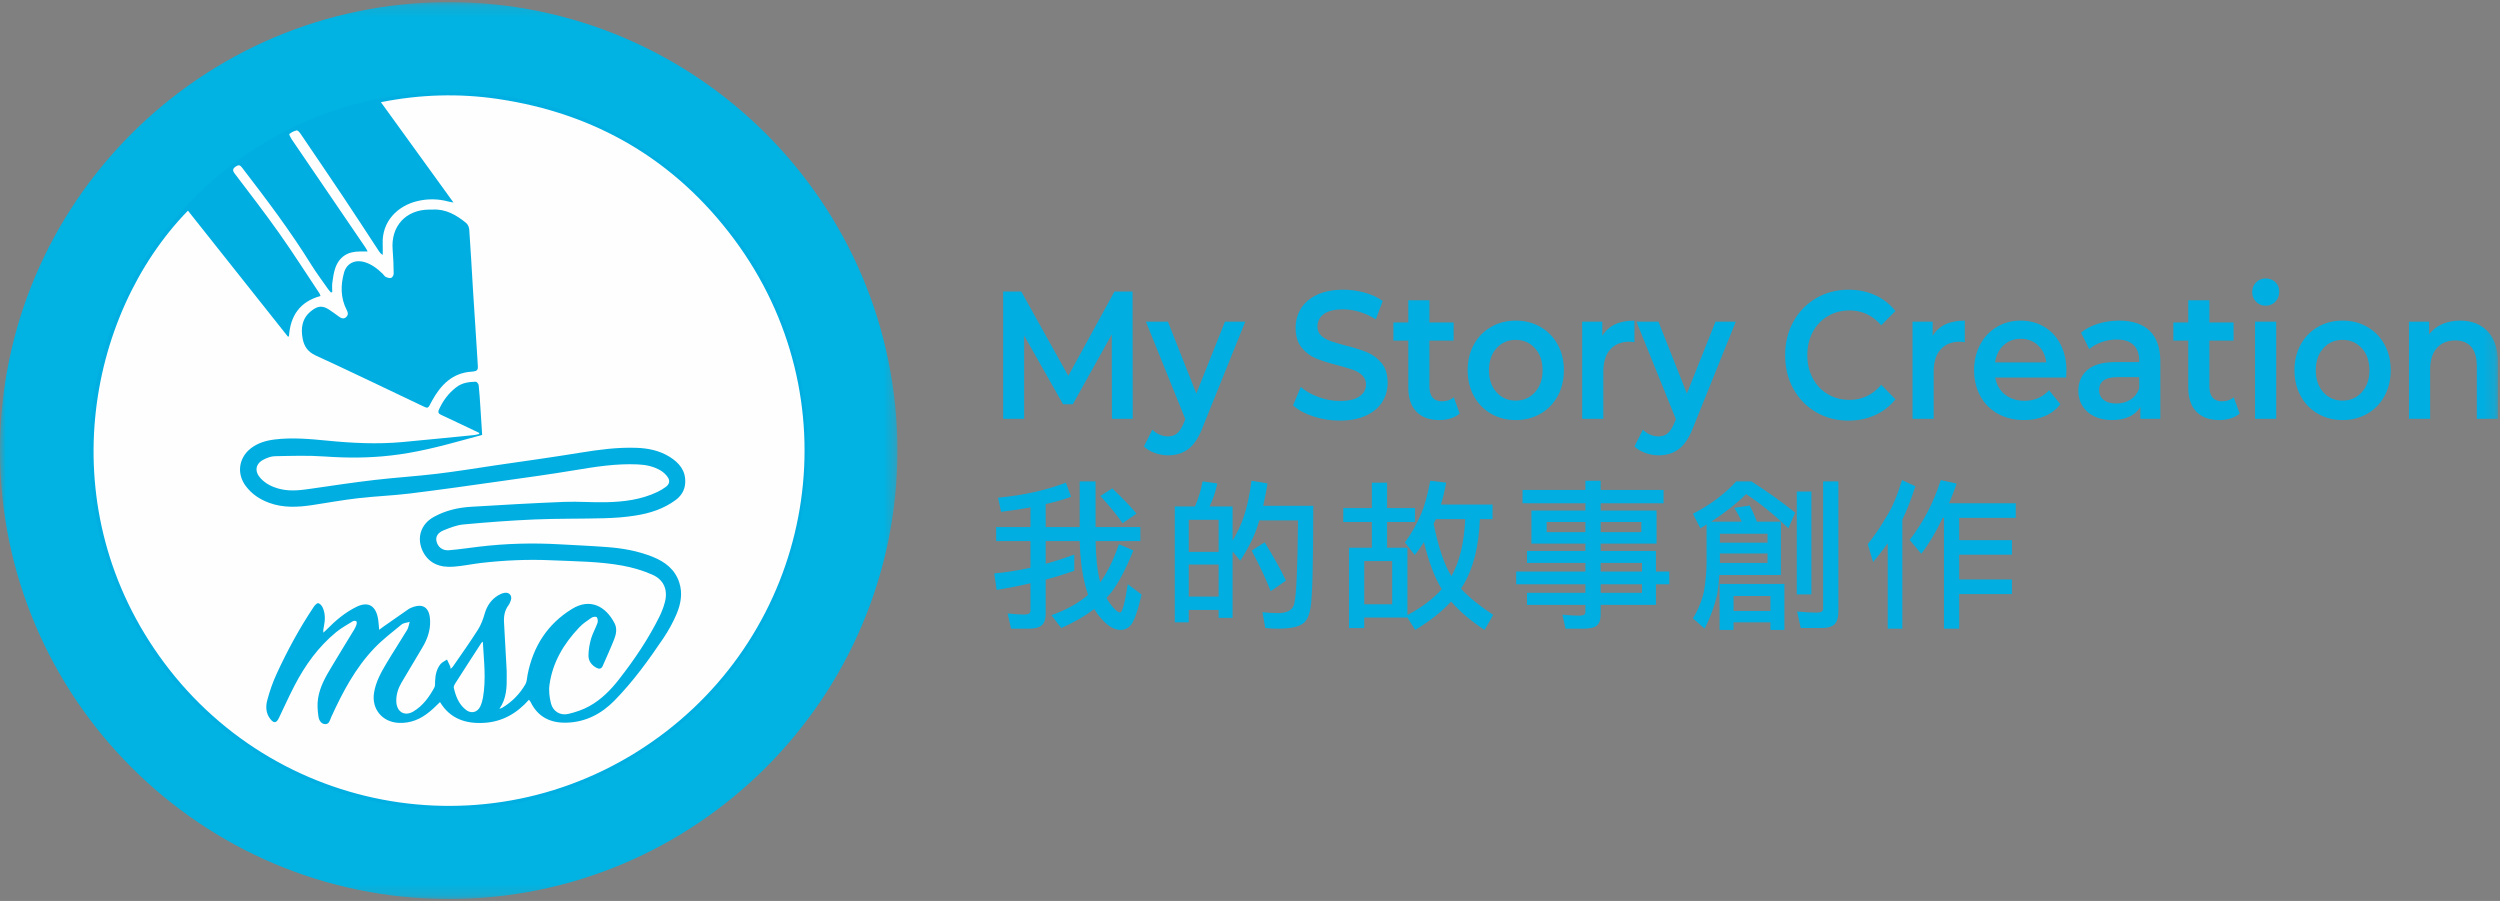 <?xml version="1.0" encoding="UTF-8"?>
<svg width="222px" height="80px" viewBox="0 0 222 80" version="1.1" xmlns="http://www.w3.org/2000/svg" xmlns:xlink="http://www.w3.org/1999/xlink">
    <rect x="0" y="0" width="222" height="80" fill="#808080" stroke="none"/>
    <!-- Generator: Sketch 51.3 (57544) - http://www.bohemiancoding.com/sketch -->
    <title>My Story Creation</title>
    <desc>Created with Sketch.</desc>
    <defs>
        <polygon id="path-1" points="9.43877551e-05 0.167 79.69 0.167 79.69 79.811 9.43877551e-05 79.811"></polygon>
        <polygon id="path-3" points="0 79.833 221.819 79.833 221.819 0.189 0 0.189"></polygon>
    </defs>
    <g id="Home" stroke="none" stroke-width="1" fill="none" fill-rule="evenodd">
        <g id="index-submenu" transform="translate(-100, -350)">
            <g id="sub-menu" transform="translate(0, 190)">
                <g id="My-Story-Creation" transform="translate(100, 160)">
                    <path d="M77.188,38.584 C77.188,58.788 60.801,75.167 40.587,75.167 C20.373,75.167 3.986,58.788 3.986,38.584 C3.986,18.38 20.373,2.002 40.587,2.002 C60.801,2.002 77.188,18.38 77.188,38.584" id="Fill-1" fill="#FEFEFE"></path>
                    <path d="M77.188,38.584 C77.188,58.788 60.801,75.167 40.587,75.167 C20.373,75.167 3.986,58.788 3.986,38.584 C3.986,18.38 20.373,2.002 40.587,2.002 C60.801,2.002 77.188,18.38 77.188,38.584 Z" id="Stroke-3" stroke="#231916" stroke-width="0.5"></path>
                    <path d="M41.172,75.85 L38.555,75.85 C38.122,75.825 37.692,75.798 37.259,75.76 C34.833,75.552 32.439,75.156 30.094,74.488 C24.542,72.902 19.652,70.135 15.432,66.204 C11.79,62.816 8.968,58.844 6.978,54.279 C5.532,50.963 4.603,47.515 4.227,43.92 C4.159,43.252 4.086,42.585 4.016,41.918 L4.016,38.037 C4.041,37.888 4.07,37.744 4.089,37.598 C4.257,36.253 4.355,34.891 4.597,33.558 C5.251,29.923 6.468,26.466 8.214,23.198 C10.431,19.049 13.367,15.479 16.971,12.464 C19.299,10.514 21.854,8.905 24.608,7.599 C29.028,5.506 33.692,4.405 38.563,4.199 C41.137,4.092 43.693,4.293 46.227,4.752 C51.379,5.69 56.102,7.67 60.399,10.666 C63.254,12.664 65.759,15.035 67.937,17.756 C70.211,20.601 71.992,23.73 73.313,27.118 C74.755,30.815 75.561,34.662 75.689,38.619 C75.743,40.359 75.637,42.107 75.489,43.842 C75.185,47.289 74.294,50.6 72.957,53.794 C71.39,57.523 69.257,60.895 66.55,63.912 C64.38,66.322 61.935,68.416 59.202,70.164 C56.111,72.151 52.789,73.639 49.243,74.603 C47.178,75.156 45.085,75.538 42.953,75.703 C42.359,75.751 41.768,75.802 41.172,75.85" id="Fill-5" fill="#00AEE1"></path>
                    <path d="M29.502,25.94 C29.462,25.953 29.42,25.965 29.381,25.97 C29.302,25.875 29.221,25.791 29.149,25.691 C28.64,24.965 28.109,24.256 27.643,23.511 C25.776,20.5 23.644,17.679 21.484,14.872 C21.31,14.64 21.174,14.627 20.937,14.787 C20.653,14.981 20.633,15.139 20.843,15.415 C22.167,17.161 23.511,18.897 24.774,20.686 C26.019,22.444 27.175,24.262 28.369,26.053 C28.415,26.121 28.431,26.206 28.46,26.285 C26.627,26.784 25.778,28.04 25.66,29.871 C25.627,29.876 25.598,29.879 25.56,29.884 C22.61,26.162 19.652,22.438 16.689,18.706 C7.63,28.007 4.473,45.256 14.554,58.822 C24.997,72.87 44.983,75.876 59.153,64.956 C72.584,54.599 75.635,35.27 65.181,21.229 C59.939,14.195 52.869,10.057 44.177,8.782 C40.754,8.283 37.322,8.376 33.824,9.074 C35.998,12.08 38.097,14.986 40.27,17.986 C40.044,17.945 39.939,17.925 39.838,17.9 C38.915,17.649 37.993,17.635 37.063,17.856 C35.306,18.276 33.899,19.654 33.983,21.675 C33.996,21.993 33.986,22.313 33.986,22.631 C33.822,22.545 33.735,22.431 33.655,22.313 C32.609,20.716 31.573,19.123 30.515,17.537 C29.245,15.641 27.966,13.757 26.683,11.87 C26.603,11.745 26.437,11.561 26.347,11.581 C26.112,11.625 25.885,11.752 25.691,11.898 C25.658,11.924 25.798,12.217 25.894,12.358 C28.082,15.574 30.272,18.781 32.459,21.993 C32.53,22.094 32.583,22.211 32.648,22.333 L31.928,22.333 C30.854,22.333 30.106,22.821 29.765,23.83 C29.621,24.244 29.569,24.698 29.507,25.138 C29.475,25.402 29.502,25.674 29.502,25.94" id="Fill-7" fill="#FEFEFE"></path>
                    <path d="M30.094,74.488 C32.442,75.156 34.833,75.552 37.259,75.76 C37.692,75.797 38.127,75.825 38.558,75.845" id="Fill-9" fill="#00AEE1"></path>
                    <path d="M42.875,56.982 C42.803,57.035 42.774,57.048 42.762,57.065 C41.973,58.283 41.178,59.502 40.401,60.727 C40.334,60.831 40.275,60.972 40.297,61.075 C40.47,61.825 40.736,62.534 41.365,63.027 C41.843,63.411 42.402,63.264 42.658,62.715 C42.764,62.483 42.836,62.222 42.884,61.966 C43.178,60.322 42.97,58.677 42.875,56.982 M42.562,38.445 C42.029,38.188 41.497,37.934 40.964,37.683 C40.36,37.4 39.765,37.115 39.166,36.837 C38.943,36.736 38.87,36.608 38.98,36.37 C39.326,35.597 39.815,34.935 40.49,34.409 C41.011,33.991 41.619,33.913 42.246,33.895 C42.337,33.895 42.493,34.086 42.506,34.204 C42.581,34.861 42.614,35.517 42.659,36.177 C42.712,36.968 42.758,37.765 42.816,38.619 C42.296,38.758 41.753,38.906 41.202,39.061 C39.054,39.654 36.896,40.206 34.67,40.452 C32.732,40.674 30.799,40.674 28.851,40.537 C27.381,40.432 25.894,40.482 24.412,40.511 C24.078,40.516 23.726,40.65 23.424,40.803 C22.685,41.167 22.577,41.848 23.128,42.458 C23.597,42.974 24.2,43.256 24.863,43.421 C25.822,43.658 26.767,43.522 27.725,43.382 C29.571,43.113 31.418,42.837 33.269,42.62 C35.1,42.408 36.941,42.293 38.774,42.075 C40.541,41.864 42.296,41.574 44.059,41.313 C46.558,40.951 49.066,40.602 51.563,40.194 C53.19,39.927 54.817,39.713 56.466,39.765 C57.524,39.794 58.551,40.001 59.464,40.567 C60.312,41.099 60.906,41.791 60.847,42.876 C60.811,43.52 60.51,44.015 60.008,44.394 C58.94,45.188 57.705,45.583 56.415,45.782 C55.51,45.928 54.593,45.993 53.669,46.018 C51.617,46.076 49.558,46.04 47.506,46.126 C45.39,46.213 43.28,46.377 41.176,46.569 C40.58,46.62 39.987,46.852 39.425,47.078 C38.864,47.299 38.666,47.662 38.761,48.065 C38.873,48.555 39.272,48.902 39.835,48.863 C40.736,48.794 41.634,48.65 42.536,48.546 C44.918,48.261 47.306,48.198 49.702,48.335 C51.105,48.415 52.509,48.472 53.906,48.581 C55.308,48.682 56.682,48.93 57.99,49.46 C59.067,49.897 59.939,50.564 60.318,51.724 C60.63,52.681 60.457,53.616 60.091,54.499 C59.769,55.263 59.361,55.997 58.897,56.69 C57.586,58.633 56.215,60.526 54.567,62.208 C53.398,63.401 51.988,64.128 50.299,64.174 C48.894,64.211 47.771,63.679 47.126,62.352 C47.096,62.289 47.048,62.239 46.971,62.136 C45.899,63.348 44.607,64.093 42.99,64.19 C41.365,64.284 39.98,63.84 39.072,62.344 C38.742,62.657 38.465,62.943 38.159,63.19 C37.357,63.859 36.458,64.246 35.384,64.19 C33.931,64.11 32.986,62.949 33.214,61.519 C33.37,60.544 33.837,59.708 34.329,58.884 C34.92,57.888 35.562,56.922 36.158,55.928 C36.279,55.723 36.305,55.46 36.38,55.224 C36.138,55.298 35.842,55.309 35.664,55.453 C34.838,56.128 33.981,56.784 33.245,57.552 C31.553,59.318 30.427,61.46 29.418,63.663 C29.296,63.926 29.253,64.312 28.878,64.303 C28.495,64.289 28.319,63.926 28.277,63.623 C28.199,63.088 28.16,62.529 28.247,62.001 C28.406,60.992 28.907,60.101 29.432,59.235 C30.094,58.125 30.776,57.019 31.447,55.913 C31.527,55.775 31.605,55.626 31.652,55.476 C31.682,55.379 31.701,55.224 31.647,55.175 C31.594,55.12 31.418,55.111 31.344,55.159 C30.84,55.471 30.305,55.761 29.852,56.133 C28.271,57.432 27.094,59.066 26.156,60.876 C25.663,61.825 25.223,62.804 24.761,63.767 C24.542,64.221 24.315,64.246 24.002,63.845 C23.602,63.338 23.582,62.735 23.736,62.168 C23.946,61.379 24.218,60.59 24.559,59.852 C25.509,57.784 26.597,55.777 27.867,53.879 C27.963,53.734 28.165,53.532 28.267,53.564 C28.419,53.599 28.582,53.789 28.655,53.953 C28.902,54.499 28.878,55.067 28.759,55.642 C28.724,55.802 28.687,55.973 28.717,56.18 C28.815,56.092 28.913,56.004 29.001,55.913 C29.79,55.108 30.639,54.384 31.662,53.884 C32.623,53.418 33.291,53.722 33.534,54.767 C33.618,55.12 33.625,55.492 33.671,55.928 C33.847,55.797 33.967,55.703 34.093,55.613 C34.831,55.101 35.562,54.583 36.294,54.079 C36.338,54.047 36.384,54.031 36.428,54.007 C37.529,53.504 38.156,53.908 38.193,55.12 C38.225,55.989 37.947,56.759 37.514,57.489 C36.896,58.54 36.259,59.58 35.641,60.638 C35.346,61.145 35.169,61.706 35.192,62.31 C35.233,63.228 35.932,63.641 36.716,63.175 C37.551,62.672 38.109,61.901 38.565,61.065 C38.658,60.905 38.626,60.676 38.637,60.478 C38.658,59.933 38.77,59.407 39.114,58.977 C39.257,58.8 39.499,58.702 39.693,58.567 C39.788,58.771 39.883,58.966 39.976,59.166 C39.993,59.22 39.996,59.284 40.017,59.391 C40.105,59.309 40.177,59.262 40.217,59.196 C40.966,58.11 41.731,57.035 42.441,55.918 C42.712,55.487 42.904,54.986 43.041,54.488 C43.251,53.776 43.627,53.231 44.255,52.855 C44.426,52.754 44.614,52.673 44.806,52.644 C45.231,52.57 45.504,52.912 45.36,53.311 C45.31,53.468 45.246,53.622 45.15,53.75 C44.802,54.218 44.722,54.745 44.759,55.309 C44.839,56.723 44.912,58.14 44.993,59.555 C44.997,59.706 44.993,59.852 44.996,60.002 C45.011,61.02 44.988,62.03 44.348,62.943 C44.437,62.909 44.539,62.889 44.617,62.838 C45.475,62.322 46.16,61.62 46.661,60.753 C46.793,60.522 46.792,60.206 46.848,59.926 C47.332,57.418 48.61,55.413 50.801,54.069 C52.405,53.085 53.792,53.838 54.567,55.334 C54.81,55.797 54.725,56.296 54.544,56.753 C54.226,57.563 53.862,58.356 53.513,59.152 C53.408,59.391 53.215,59.431 52.987,59.313 C52.527,59.076 52.242,58.683 52.256,58.183 C52.265,57.679 52.357,57.168 52.495,56.69 C52.639,56.212 52.895,55.777 53.06,55.309 C53.109,55.159 53.083,54.922 52.99,54.805 C52.936,54.741 52.649,54.767 52.532,54.851 C52.139,55.12 51.738,55.382 51.422,55.728 C50.066,57.158 49.076,58.804 48.798,60.783 C48.715,61.33 48.791,61.925 48.929,62.472 C49.111,63.175 49.751,63.563 50.465,63.396 C51.109,63.244 51.763,63.027 52.336,62.705 C53.395,62.119 54.232,61.272 54.978,60.312 C56.329,58.581 57.554,56.769 58.537,54.799 C58.748,54.377 58.924,53.929 59.039,53.479 C59.328,52.388 58.95,51.478 57.922,51.028 C57.086,50.663 56.189,50.395 55.287,50.23 C53.215,49.85 51.109,49.849 48.999,49.754 C46.892,49.658 44.794,49.749 42.703,49.992 C41.9,50.087 41.1,50.261 40.297,50.321 C39.054,50.422 38.109,50.028 37.577,49.022 C36.962,47.831 37.337,46.562 38.503,45.913 C39.54,45.336 40.666,45.072 41.833,45.002 C44.59,44.833 47.348,44.678 50.112,44.566 C51.354,44.519 52.601,44.626 53.847,44.596 C55.412,44.561 56.951,44.368 58.39,43.679 C58.649,43.552 58.897,43.408 59.123,43.238 C59.451,42.99 59.52,42.693 59.286,42.361 C59.133,42.14 58.924,41.941 58.697,41.802 C58.068,41.416 57.369,41.272 56.631,41.239 C54.729,41.15 52.862,41.449 50.992,41.761 C48.807,42.126 46.607,42.423 44.409,42.735 C41.747,43.113 39.087,43.492 36.414,43.821 C34.884,44.01 33.335,44.063 31.801,44.241 C30.441,44.396 29.091,44.645 27.734,44.851 C26.445,45.045 25.161,45.114 23.902,44.652 C23.074,44.348 22.373,43.886 21.832,43.171 C21.013,42.095 21.178,40.694 22.236,39.843 C22.868,39.338 23.618,39.119 24.407,39.024 C25.939,38.838 27.466,38.975 28.995,39.123 C31.24,39.347 33.493,39.461 35.743,39.254 C37.875,39.061 40.002,38.838 42.136,38.628 C42.276,38.614 42.411,38.568 42.546,38.54 C42.551,38.507 42.556,38.48 42.562,38.445" id="Fill-11" fill="#00AEE1"></path>
                    <path d="M38.403,18.612 C39.553,18.536 40.521,19.08 41.399,19.807 C41.55,19.931 41.658,20.189 41.67,20.387 C41.794,22.136 41.89,23.888 41.995,25.642 C42.107,27.441 42.229,29.238 42.342,31.042 C42.377,31.55 42.402,32.054 42.436,32.566 C42.448,32.804 42.353,32.948 42.106,32.972 C42.047,32.981 41.984,33.001 41.924,33.001 C40.174,33.095 39.136,34.182 38.356,35.602 C37.96,36.316 38.111,36.337 37.299,35.946 C34.206,34.475 31.121,32.986 28.011,31.556 C27.334,31.24 27.012,30.758 26.88,30.098 C26.688,29.107 26.831,28.211 27.707,27.56 C28.232,27.163 28.635,27.126 29.186,27.471 C29.502,27.669 29.795,27.904 30.102,28.119 C30.305,28.261 30.525,28.361 30.742,28.153 C30.96,27.953 30.897,27.733 30.778,27.507 C30.231,26.438 30.243,25.316 30.552,24.203 C30.786,23.38 31.531,23.03 32.355,23.268 C32.993,23.458 33.505,23.849 33.973,24.303 C34.07,24.404 34.148,24.534 34.259,24.593 C34.408,24.658 34.605,24.724 34.735,24.677 C34.848,24.639 34.959,24.431 34.959,24.298 C34.951,23.595 34.928,22.88 34.868,22.175 C34.691,20.1 36.028,18.617 38.127,18.612 L38.403,18.612 Z" id="Fill-13" fill="#00AEE1"></path>
                    <g id="Group-17" transform="translate(0, 0.021)">
                        <mask id="mask-2" fill="white">
                            <use xlink:href="#path-1"></use>
                        </mask>
                        <g id="Clip-16"></g>
                        <path d="M39.852,8.134 C22.273,8.134 7.97,22.423 7.97,39.986 C7.97,57.558 22.273,71.845 39.852,71.845 C57.424,71.845 71.716,57.558 71.716,39.986 C71.716,22.423 57.424,8.134 39.852,8.134 M39.852,79.811 C17.877,79.811 9.43877551e-05,61.945 9.43877551e-05,39.986 C9.43877551e-05,18.034 17.877,0.167 39.852,0.167 C61.815,0.167 79.69,18.034 79.69,39.986 C79.69,61.945 61.815,79.811 39.852,79.811" id="Fill-15" fill="#00B3E2" mask="url(#mask-2)"></path>
                    </g>
                    <polygon id="Fill-18" fill="#00AEE1" points="98.739 37.188 98.724 29.697 95.269 35.896 94.398 35.896 90.943 29.794 90.943 37.188 89.081 37.188 89.081 25.887 90.688 25.887 94.863 33.378 98.965 25.887 100.572 25.887 100.587 37.188"></polygon>
                    <path d="M110.576,28.567 L106.821,37.882 C106.469,38.818 106.044,39.477 105.543,39.86 C105.042,40.241 104.438,40.433 103.726,40.433 C103.326,40.433 102.93,40.363 102.54,40.223 C102.149,40.083 101.829,39.89 101.579,39.641 L102.329,38.156 C102.51,38.339 102.722,38.485 102.968,38.593 C103.213,38.699 103.461,38.753 103.711,38.753 C104.041,38.753 104.315,38.662 104.529,38.48 C104.745,38.297 104.943,37.989 105.123,37.559 L105.258,37.22 L101.758,28.567 L103.711,28.567 L106.235,34.944 L108.774,28.567 L110.576,28.567 Z" id="Fill-20" fill="#00AEE1"></path>
                    <path d="M116.621,36.978 C115.865,36.73 115.267,36.403 114.826,35.994 L115.503,34.363 C115.933,34.729 116.462,35.028 117.087,35.259 C117.713,35.491 118.341,35.606 118.972,35.606 C119.753,35.606 120.337,35.472 120.722,35.202 C121.108,34.934 121.301,34.577 121.301,34.137 C121.301,33.814 121.193,33.548 120.977,33.337 C120.762,33.127 120.489,32.963 120.159,32.845 C119.829,32.727 119.378,32.592 118.807,32.441 C118.005,32.237 117.357,32.033 116.862,31.828 C116.366,31.624 115.941,31.304 115.584,30.867 C115.229,30.432 115.051,29.843 115.051,29.1 C115.051,28.477 115.209,27.908 115.524,27.397 C115.84,26.886 116.316,26.48 116.952,26.179 C117.587,25.876 118.367,25.726 119.288,25.726 C119.928,25.726 120.559,25.812 121.18,25.984 C121.801,26.156 122.337,26.404 122.788,26.727 L122.172,28.357 C121.711,28.066 121.23,27.847 120.73,27.695 C120.229,27.544 119.743,27.469 119.273,27.469 C118.501,27.469 117.929,27.61 117.552,27.89 C117.177,28.169 116.989,28.54 116.989,29.003 C116.989,29.326 117.097,29.59 117.312,29.794 C117.527,29.999 117.801,30.16 118.131,30.279 C118.461,30.397 118.913,30.531 119.482,30.682 C120.264,30.876 120.904,31.078 121.405,31.287 C121.906,31.497 122.334,31.818 122.69,32.248 C123.045,32.678 123.223,33.259 123.223,33.992 C123.223,34.615 123.065,35.181 122.75,35.686 C122.434,36.192 121.956,36.596 121.316,36.897 C120.675,37.198 119.893,37.35 118.972,37.35 C118.161,37.35 117.378,37.226 116.621,36.978" id="Fill-22" fill="#00AEE1"></path>
                    <path d="M129.622,36.72 C129.402,36.913 129.134,37.059 128.818,37.155 C128.503,37.252 128.171,37.301 127.819,37.301 C126.938,37.301 126.257,37.054 125.776,36.558 C125.295,36.064 125.056,35.343 125.056,34.395 L125.056,30.246 L123.734,30.246 L123.734,28.632 L125.056,28.632 L125.056,26.663 L126.933,26.663 L126.933,28.632 L129.082,28.632 L129.082,30.246 L126.933,30.246 L126.933,34.347 C126.933,34.766 127.028,35.087 127.219,35.308 C127.409,35.528 127.685,35.638 128.045,35.638 C128.465,35.638 128.816,35.52 129.097,35.282 L129.622,36.72 Z" id="Fill-24" fill="#00AEE1"></path>
                    <path d="M136.306,34.831 C136.757,34.336 136.982,33.684 136.982,32.878 C136.982,32.07 136.757,31.419 136.306,30.924 C135.856,30.429 135.285,30.181 134.593,30.181 C133.903,30.181 133.335,30.429 132.889,30.924 C132.442,31.419 132.22,32.07 132.22,32.878 C132.22,33.684 132.442,34.336 132.889,34.831 C133.335,35.326 133.903,35.574 134.593,35.574 C135.285,35.574 135.856,35.326 136.306,34.831 M132.401,36.736 C131.75,36.359 131.241,35.834 130.876,35.162 C130.51,34.49 130.328,33.728 130.328,32.878 C130.328,32.028 130.51,31.269 130.876,30.601 C131.241,29.934 131.75,29.412 132.401,29.036 C133.051,28.658 133.783,28.47 134.593,28.47 C135.414,28.47 136.151,28.658 136.802,29.036 C137.452,29.412 137.96,29.934 138.326,30.601 C138.692,31.269 138.874,32.028 138.874,32.878 C138.874,33.728 138.692,34.49 138.326,35.162 C137.96,35.834 137.452,36.359 136.802,36.736 C136.151,37.112 135.414,37.301 134.593,37.301 C133.783,37.301 133.051,37.112 132.401,36.736" id="Fill-26" fill="#00AEE1"></path>
                    <path d="M145.139,28.47 L145.139,30.392 C144.978,30.359 144.833,30.343 144.703,30.343 C143.972,30.343 143.401,30.571 142.99,31.029 C142.58,31.487 142.375,32.146 142.375,33.007 L142.375,37.188 L140.497,37.188 L140.497,28.567 L142.285,28.567 L142.285,29.826 C142.826,28.922 143.777,28.47 145.139,28.47" id="Fill-28" fill="#00AEE1"></path>
                    <path d="M154.136,28.567 L150.381,37.882 C150.03,38.818 149.604,39.477 149.103,39.86 C148.603,40.241 147.998,40.433 147.286,40.433 C146.886,40.433 146.491,40.363 146.1,40.223 C145.709,40.083 145.389,39.89 145.139,39.641 L145.889,38.156 C146.07,38.339 146.282,38.485 146.528,38.593 C146.773,38.699 147.021,38.753 147.271,38.753 C147.601,38.753 147.875,38.662 148.089,38.48 C148.305,38.297 148.503,37.989 148.683,37.559 L148.819,37.22 L145.318,28.567 L147.271,28.567 L149.795,34.944 L152.334,28.567 L154.136,28.567 Z" id="Fill-30" fill="#00AEE1"></path>
                    <path d="M161.263,36.598 C160.407,36.098 159.736,35.407 159.25,34.524 C158.764,33.642 158.522,32.646 158.522,31.537 C158.522,30.429 158.767,29.434 159.257,28.551 C159.748,27.669 160.422,26.978 161.278,26.477 C162.134,25.977 163.093,25.726 164.154,25.726 C165.015,25.726 165.802,25.888 166.512,26.21 C167.224,26.534 167.825,27.001 168.316,27.615 L167.053,28.89 C166.293,28.007 165.357,27.566 164.245,27.566 C163.523,27.566 162.878,27.736 162.307,28.075 C161.736,28.414 161.29,28.885 160.97,29.488 C160.649,30.091 160.49,30.773 160.49,31.537 C160.49,32.302 160.649,32.986 160.97,33.588 C161.29,34.191 161.736,34.662 162.307,35 C162.878,35.339 163.523,35.509 164.245,35.509 C165.357,35.509 166.293,35.063 167.053,34.169 L168.316,35.461 C167.825,36.074 167.221,36.542 166.505,36.865 C165.789,37.188 165,37.35 164.139,37.35 C163.077,37.35 162.119,37.099 161.263,36.598" id="Fill-32" fill="#00AEE1"></path>
                    <path d="M174.474,28.47 L174.474,30.392 C174.313,30.359 174.168,30.343 174.038,30.343 C173.307,30.343 172.736,30.571 172.325,31.029 C171.915,31.487 171.71,32.146 171.71,33.007 L171.71,37.188 L169.832,37.188 L169.832,28.567 L171.62,28.567 L171.62,29.826 C172.161,28.922 173.112,28.47 174.474,28.47" id="Fill-34" fill="#00AEE1"></path>
                    <path d="M177.92,30.658 C177.505,31.04 177.253,31.548 177.162,32.183 L181.714,32.183 C181.634,31.56 181.388,31.053 180.977,30.665 C180.567,30.279 180.056,30.085 179.445,30.085 C178.845,30.085 178.336,30.276 177.92,30.658 M183.471,33.523 L177.177,33.523 C177.288,34.159 177.575,34.662 178.041,35.033 C178.506,35.404 179.085,35.59 179.776,35.59 C180.657,35.59 181.383,35.278 181.954,34.653 L182.96,35.896 C182.6,36.359 182.144,36.709 181.593,36.946 C181.043,37.183 180.421,37.301 179.731,37.301 C178.849,37.301 178.073,37.112 177.403,36.736 C176.732,36.359 176.213,35.835 175.848,35.162 C175.482,34.49 175.3,33.728 175.3,32.878 C175.3,32.038 175.477,31.282 175.833,30.609 C176.188,29.937 176.681,29.412 177.313,29.036 C177.943,28.658 178.654,28.47 179.445,28.47 C180.227,28.47 180.925,28.656 181.541,29.027 C182.157,29.398 182.638,29.92 182.983,30.594 C183.328,31.266 183.501,32.044 183.501,32.926 C183.501,33.066 183.491,33.265 183.471,33.523" id="Fill-36" fill="#00AEE1"></path>
                    <path d="M189.187,35.484 C189.552,35.254 189.811,34.922 189.962,34.492 L189.962,33.491 L188.024,33.491 C186.942,33.491 186.401,33.873 186.401,34.638 C186.401,35.003 186.537,35.294 186.807,35.51 C187.076,35.724 187.453,35.832 187.934,35.832 C188.404,35.832 188.822,35.717 189.187,35.484 M190.9,29.382 C191.525,29.99 191.839,30.909 191.839,32.135 L191.839,37.188 L190.066,37.188 L190.066,36.138 C189.836,36.516 189.507,36.803 189.082,37.002 C188.656,37.202 188.143,37.301 187.543,37.301 C186.942,37.301 186.416,37.19 185.966,36.97 C185.515,36.749 185.166,36.443 184.922,36.05 C184.676,35.657 184.554,35.214 184.554,34.718 C184.554,33.943 184.821,33.322 185.357,32.853 C185.893,32.385 186.736,32.152 187.888,32.152 L189.962,32.152 L189.962,32.022 C189.962,31.419 189.794,30.956 189.458,30.634 C189.122,30.31 188.624,30.15 187.964,30.15 C187.513,30.15 187.069,30.225 186.633,30.376 C186.198,30.526 185.83,30.736 185.53,31.005 L184.794,29.536 C185.214,29.191 185.72,28.928 186.311,28.745 C186.902,28.562 187.528,28.47 188.188,28.47 C189.37,28.47 190.274,28.775 190.9,29.382" id="Fill-38" fill="#00AEE1"></path>
                    <path d="M198.883,36.72 C198.662,36.913 198.395,37.059 198.079,37.155 C197.764,37.252 197.431,37.301 197.08,37.301 C196.199,37.301 195.517,37.054 195.037,36.558 C194.556,36.064 194.316,35.343 194.316,34.395 L194.316,30.246 L192.995,30.246 L192.995,28.632 L194.316,28.632 L194.316,26.663 L196.194,26.663 L196.194,28.632 L198.342,28.632 L198.342,30.246 L196.194,30.246 L196.194,34.347 C196.194,34.766 196.289,35.087 196.48,35.308 C196.669,35.528 196.946,35.638 197.306,35.638 C197.726,35.638 198.076,35.52 198.357,35.282 L198.883,36.72 Z" id="Fill-40" fill="#00AEE1"></path>
                    <mask id="mask-4" fill="white">
                        <use xlink:href="#path-3"></use>
                    </mask>
                    <g id="Clip-43"></g>
                    <path d="M200.249,37.188 L202.127,37.188 L202.127,28.567 L200.249,28.567 L200.249,37.188 Z M200.339,26.799 C200.109,26.569 199.994,26.28 199.994,25.936 C199.994,25.592 200.109,25.304 200.339,25.072 C200.57,24.841 200.855,24.725 201.196,24.725 C201.536,24.725 201.821,24.835 202.052,25.056 C202.282,25.277 202.397,25.554 202.397,25.888 C202.397,26.242 202.284,26.541 202.059,26.783 C201.834,27.025 201.546,27.147 201.196,27.147 C200.855,27.147 200.57,27.032 200.339,26.799 Z" id="Fill-42" fill="#00AEE1" mask="url(#mask-4)"></path>
                    <path d="M209.729,34.831 C210.179,34.336 210.404,33.684 210.404,32.878 C210.404,32.07 210.179,31.419 209.729,30.924 C209.278,30.429 208.707,30.181 208.016,30.181 C207.325,30.181 206.757,30.429 206.311,30.924 C205.864,31.419 205.642,32.07 205.642,32.878 C205.642,33.684 205.864,34.336 206.311,34.831 C206.757,35.326 207.325,35.574 208.016,35.574 C208.707,35.574 209.278,35.326 209.729,34.831 M205.823,36.736 C205.172,36.359 204.664,35.834 204.298,35.162 C203.932,34.49 203.75,33.728 203.75,32.878 C203.75,32.028 203.932,31.269 204.298,30.601 C204.664,29.934 205.172,29.412 205.823,29.036 C206.473,28.658 207.205,28.47 208.016,28.47 C208.836,28.47 209.573,28.658 210.224,29.036 C210.874,29.412 211.383,29.934 211.748,30.601 C212.114,31.269 212.296,32.028 212.296,32.878 C212.296,33.728 212.114,34.49 211.748,35.162 C211.383,35.834 210.874,36.359 210.224,36.736 C209.573,37.112 208.836,37.301 208.016,37.301 C207.205,37.301 206.473,37.112 205.823,36.736" id="Fill-44" fill="#00AEE1" mask="url(#mask-4)"></path>
                    <path d="M220.903,29.422 C221.514,30.058 221.819,31 221.819,32.248 L221.819,37.188 L219.941,37.188 L219.941,32.507 C219.941,31.753 219.776,31.186 219.446,30.803 C219.116,30.421 218.645,30.23 218.034,30.23 C217.343,30.23 216.797,30.453 216.396,30.9 C215.996,31.346 215.796,31.99 215.796,32.829 L215.796,37.188 L213.918,37.188 L213.918,28.567 L215.706,28.567 L215.706,29.681 C216.016,29.283 216.406,28.982 216.877,28.778 C217.348,28.573 217.879,28.47 218.469,28.47 C219.481,28.47 220.292,28.788 220.903,29.422" id="Fill-45" fill="#00AEE1" mask="url(#mask-4)"></path>
                    <path d="M98.768,43.365 C99.689,44.24 100.408,44.986 100.925,45.607 L99.684,46.466 C99.204,45.761 98.547,44.954 97.71,44.043 L98.768,43.365 Z M94.65,42.859 L95.114,44.113 C94.447,44.358 93.695,44.573 92.858,44.761 L92.858,46.805 L95.876,46.805 L95.876,42.746 L97.287,42.746 L97.287,46.805 L101.264,46.805 L101.264,48.045 L97.287,48.045 C97.314,49.53 97.451,50.752 97.696,51.71 C98.297,50.911 98.852,49.784 99.36,48.327 L100.644,48.877 C99.957,50.597 99.266,51.884 98.571,52.739 C98.466,52.862 98.363,52.979 98.26,53.091 C98.354,53.28 98.458,53.449 98.571,53.6 C98.965,54.125 99.266,54.388 99.473,54.388 C99.661,54.388 99.886,53.552 100.149,51.88 L101.377,52.795 C101.019,54.318 100.685,55.239 100.375,55.559 C100.141,55.812 99.853,55.939 99.516,55.939 C98.913,55.939 98.307,55.563 97.696,54.811 C97.499,54.596 97.324,54.351 97.174,54.079 C96.347,54.707 95.369,55.272 94.241,55.77 L93.366,54.628 C94.673,54.168 95.758,53.566 96.624,52.824 C96.52,52.523 96.427,52.204 96.342,51.865 C96.069,50.775 95.914,49.502 95.876,48.045 L92.858,48.045 L92.858,50.061 C93.695,49.835 94.541,49.563 95.397,49.243 L95.397,50.681 C94.579,50.973 93.733,51.236 92.858,51.471 L92.858,54.473 C92.858,54.97 92.746,55.319 92.52,55.516 C92.303,55.723 91.909,55.826 91.336,55.826 L89.785,55.826 L89.473,54.473 C90.066,54.539 90.555,54.572 90.94,54.572 C91.317,54.572 91.505,54.464 91.505,54.248 L91.505,51.794 C90.545,52.02 89.545,52.217 88.501,52.387 L88.289,50.92 C89.333,50.827 90.404,50.658 91.505,50.414 L91.505,48.045 L88.458,48.045 L88.458,46.805 L91.505,46.805 L91.505,45.057 C90.696,45.208 89.826,45.339 88.896,45.451 L88.627,44.197 C90.884,43.981 92.892,43.535 94.65,42.859 Z" id="Fill-46" fill="#00AEE1" mask="url(#mask-4)"></path>
                    <path d="M112.303,48.158 C113.112,49.474 113.742,50.607 114.193,51.555 L112.838,52.5 C112.434,51.447 111.871,50.244 111.147,48.891 L112.303,48.158 Z M105.562,52.979 L108.214,52.979 L108.214,50.131 L105.562,50.131 L105.562,52.979 Z M105.562,49.004 L108.214,49.004 L108.214,46.156 L105.562,46.156 L105.562,49.004 Z M106.789,42.746 L108.101,42.929 C107.94,43.671 107.711,44.353 107.409,44.972 L109.454,44.972 L109.454,48.003 C109.878,47.298 110.202,46.608 110.428,45.93 C110.719,45.123 110.954,44.043 111.133,42.689 L112.557,42.929 C112.426,43.68 112.299,44.343 112.176,44.916 L116.618,44.916 C116.618,50 116.538,53.011 116.379,53.952 C116.257,54.693 116.021,55.173 115.673,55.39 C115.269,55.68 114.526,55.826 113.446,55.826 C113.135,55.826 112.773,55.807 112.359,55.77 L112.106,54.36 C112.547,54.416 112.999,54.445 113.46,54.445 C114.343,54.445 114.836,54.149 114.941,53.557 C115.119,52.806 115.227,50.357 115.264,46.213 L111.823,46.213 C111.795,46.317 111.767,46.41 111.739,46.495 C111.429,47.529 110.893,48.629 110.132,49.793 L109.454,48.961 L109.454,54.868 L108.214,54.868 L108.214,54.163 L105.562,54.163 L105.562,55.263 L104.321,55.263 L104.321,44.972 L106.112,44.972 C106.422,44.267 106.648,43.526 106.789,42.746 Z" id="Fill-47" fill="#00AEE1" mask="url(#mask-4)"></path>
                    <path d="M127.307,46.509 C127.73,48.614 128.256,50.164 128.886,51.16 C129.601,49.921 130.009,48.234 130.113,46.1 L127.504,46.1 C127.448,46.223 127.391,46.34 127.335,46.452 C127.326,46.471 127.316,46.49 127.307,46.509 Z M121.144,53.656 L123.626,53.656 L123.626,49.821 L121.144,49.821 L121.144,53.656 Z M119.283,45.114 L121.82,45.114 L121.82,42.859 L123.174,42.859 L123.174,45.114 L125.657,45.114 L125.657,46.353 L123.174,46.353 L123.174,48.637 L124.979,48.637 L124.979,54.614 C126.258,53.937 127.273,53.172 128.026,52.316 C127.396,51.283 126.869,49.892 126.446,48.144 C126.193,48.538 125.92,48.92 125.628,49.286 L124.755,48.172 C125.318,47.402 125.792,46.57 126.179,45.677 C126.479,45.001 126.756,44.005 127.011,42.689 L128.42,42.859 C128.288,43.572 128.134,44.221 127.956,44.803 L132.539,44.803 L132.539,46.1 L131.411,46.1 C131.325,48.516 130.832,50.47 129.93,51.964 C129.863,52.077 129.798,52.18 129.733,52.274 C130.428,53.026 131.382,53.801 132.596,54.599 L131.834,55.939 C130.601,55.131 129.61,54.289 128.858,53.415 C128.049,54.3 126.987,55.14 125.67,55.939 L124.979,54.839 L121.144,54.839 L121.144,55.77 L119.79,55.77 L119.79,48.637 L121.82,48.637 L121.82,46.353 L119.283,46.353 L119.283,45.114 Z" id="Fill-48" fill="#00AEE1" mask="url(#mask-4)"></path>
                    <path d="M142.139,52.64 L145.807,52.64 L145.807,51.88 L142.139,51.88 L142.139,52.64 Z M142.139,50.752 L145.807,50.752 L145.807,49.991 L142.139,49.991 L142.139,50.752 Z M142.139,47.256 L145.75,47.256 L145.75,46.353 L142.139,46.353 L142.139,47.256 Z M137.344,47.256 L140.785,47.256 L140.785,46.353 L137.344,46.353 L137.344,47.256 Z M135.201,43.506 L140.785,43.506 L140.785,42.689 L142.139,42.689 L142.139,43.506 L147.724,43.506 L147.724,44.69 L142.139,44.69 L142.139,45.338 L147.104,45.338 L147.104,48.271 L142.139,48.271 L142.139,48.92 L147.048,48.92 L147.048,50.752 L148.233,50.752 L148.233,51.88 L147.048,51.88 L147.048,53.711 L142.139,53.711 L142.139,54.585 C142.139,55.037 142.027,55.355 141.801,55.544 C141.585,55.732 141.19,55.826 140.616,55.826 L139.023,55.826 L138.741,54.585 C139.342,54.642 139.835,54.671 140.222,54.671 C140.597,54.671 140.785,54.572 140.785,54.375 L140.785,53.711 L135.596,53.711 L135.596,52.64 L140.785,52.64 L140.785,51.88 L134.637,51.88 L134.637,50.752 L140.785,50.752 L140.785,49.991 L135.596,49.991 L135.596,48.92 L140.785,48.92 L140.785,48.271 L135.99,48.271 L135.99,45.338 L140.785,45.338 L140.785,44.69 L135.201,44.69 L135.201,43.506 Z" id="Fill-49" fill="#00AEE1" mask="url(#mask-4)"></path>
                    <path d="M161.725,55.769 L159.906,55.769 L159.581,54.303 C160.286,54.37 160.87,54.402 161.331,54.402 C161.706,54.402 161.894,54.284 161.894,54.05 L161.894,42.746 L163.248,42.746 L163.248,54.303 C163.248,54.839 163.135,55.215 162.909,55.431 C162.694,55.657 162.298,55.769 161.725,55.769 Z M159.554,52.782 L160.851,52.782 L160.851,43.648 L159.554,43.648 L159.554,52.782 Z M153.94,54.248 L157.212,54.248 L157.212,52.922 L153.94,52.922 L153.94,54.248 Z M152.728,49.991 L156.958,49.991 L156.958,49.145 L152.728,49.145 L152.728,49.991 Z M152.728,48.186 L156.958,48.186 L156.958,47.397 L152.728,47.397 L152.728,48.186 Z M158.453,51.851 L158.453,55.939 L157.212,55.939 L157.212,55.263 L153.94,55.263 L153.94,55.939 L152.699,55.939 L152.699,51.851 L158.453,51.851 Z M154.899,42.746 L155.52,42.746 C156.855,43.591 158.152,44.517 159.412,45.522 L158.806,46.918 C157.612,45.753 156.361,44.738 155.055,43.873 C154.227,44.7 153.193,45.518 151.952,46.326 L154.659,46.326 C154.471,45.893 154.251,45.485 153.996,45.099 L155.38,44.888 C155.604,45.32 155.816,45.8 156.013,46.326 L158.143,46.326 L158.143,51.062 L152.685,51.062 C152.648,51.635 152.582,52.208 152.488,52.782 C152.252,53.805 151.882,54.82 151.374,55.826 L150.331,54.91 C150.819,54.12 151.153,53.289 151.331,52.416 C151.473,51.512 151.543,50.677 151.543,49.906 L151.543,46.565 C151.355,46.697 151.172,46.815 150.993,46.918 L150.331,45.621 C151.844,44.85 153.127,43.892 154.18,42.746 L154.899,42.746 Z" id="Fill-50" fill="#00AEE1" mask="url(#mask-4)"></path>
                    <path d="M172.342,42.633 L173.752,42.943 C173.535,43.562 173.309,44.146 173.075,44.69 L178.998,44.69 L178.998,45.987 L173.977,45.987 L173.977,47.961 L178.659,47.961 L178.659,49.257 L173.977,49.257 L173.977,51.456 L178.659,51.456 L178.659,52.753 L173.977,52.753 L173.977,55.826 L172.624,55.826 L172.624,45.987 L172.511,45.987 C171.9,47.275 171.265,48.336 170.607,49.173 L169.577,47.946 C170.799,46.358 171.72,44.587 172.342,42.633 M168.901,42.633 L170.085,43.182 C169.709,44.348 169.324,45.335 168.928,46.143 L168.928,55.826 L167.631,55.826 L167.631,48.242 C167.226,48.807 166.795,49.361 166.334,49.906 L165.855,48.328 C166.475,47.537 167.024,46.729 167.504,45.903 C167.993,45.152 168.459,44.062 168.901,42.633" id="Fill-51" fill="#00AEE1" mask="url(#mask-4)"></path>
                </g>
            </g>
        </g>
    </g>
</svg>